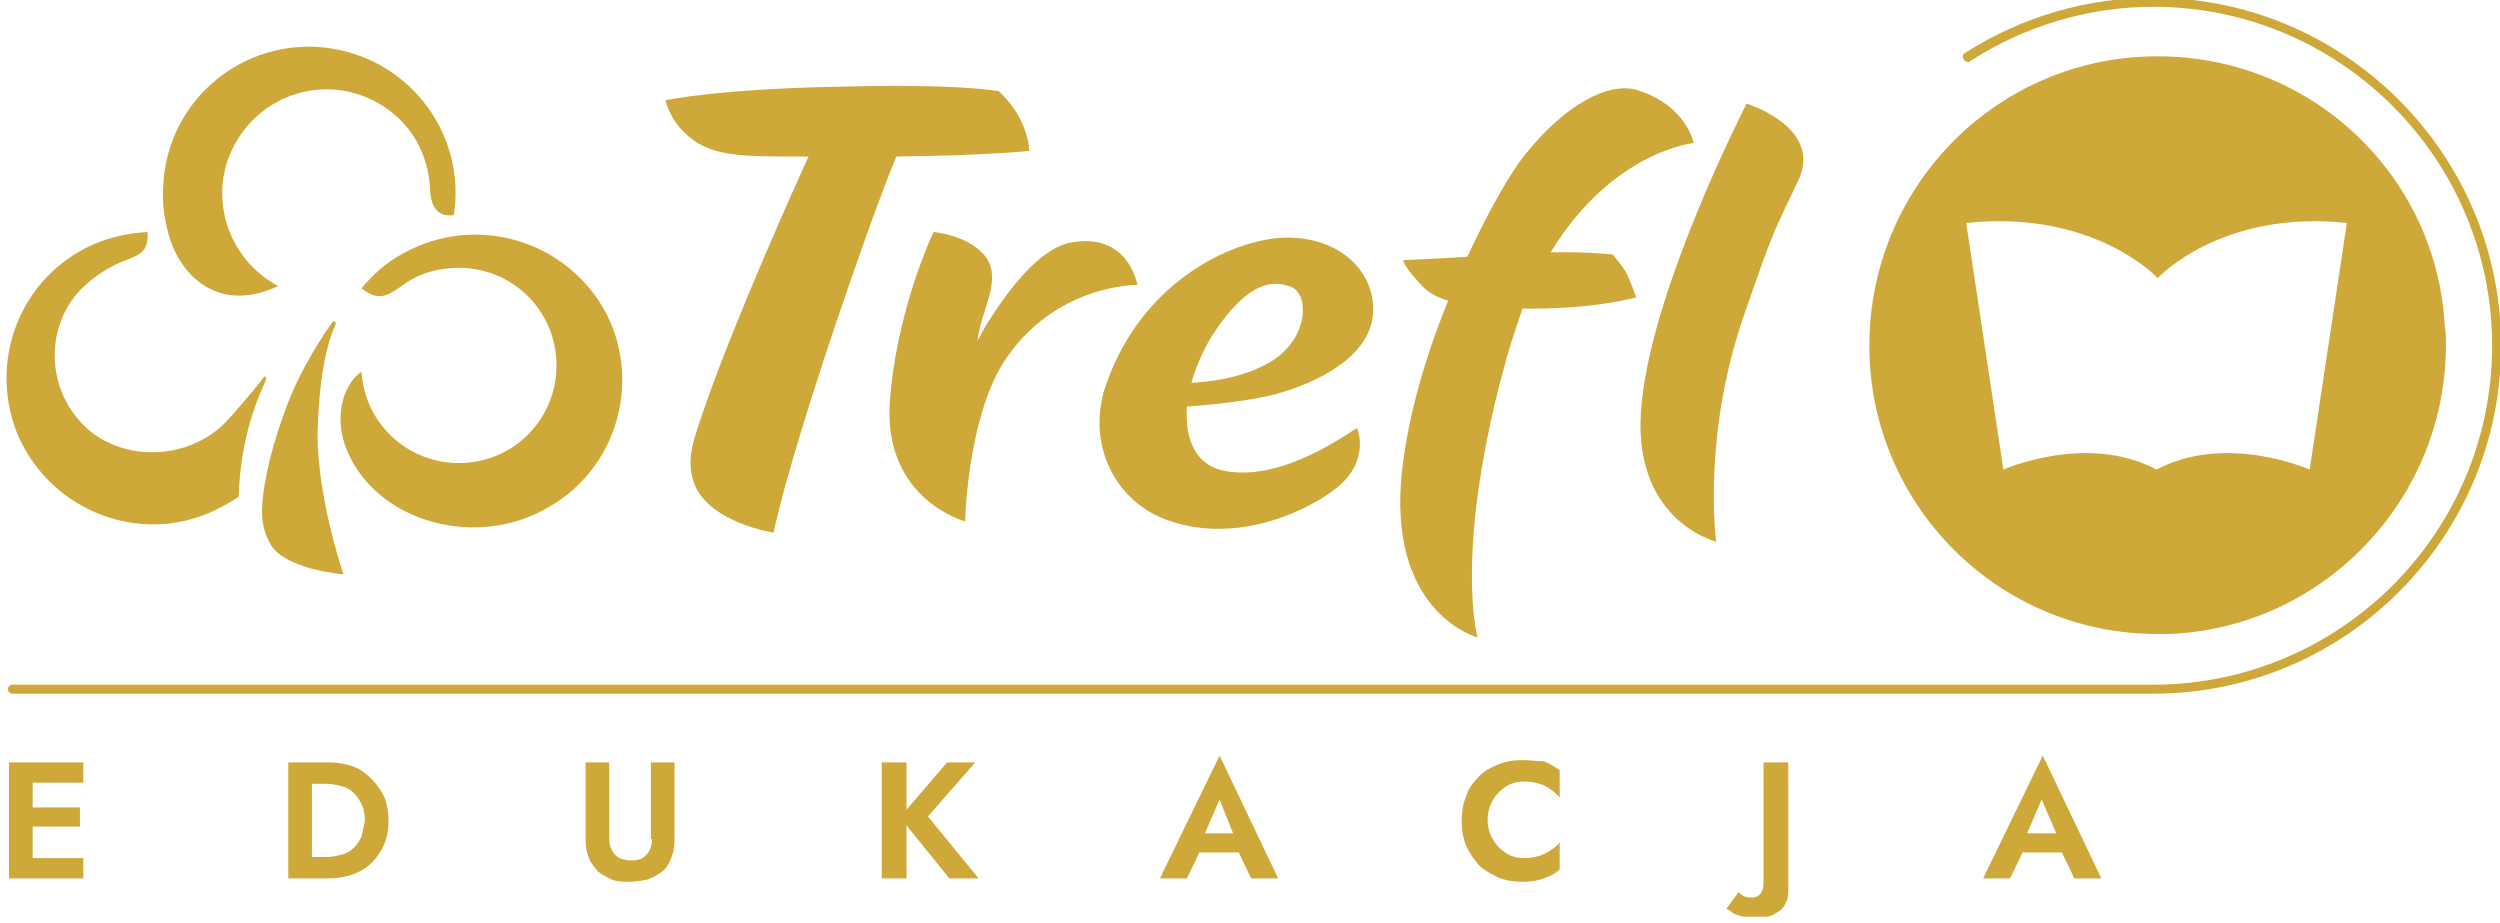<?xml version="1.0" encoding="utf-8"?>
<!-- Generator: Adobe Illustrator 26.5.1, SVG Export Plug-In . SVG Version: 6.00 Build 0)  -->
<svg version="1.1" id="Warstwa_1" xmlns="http://www.w3.org/2000/svg" xmlns:xlink="http://www.w3.org/1999/xlink" x="0px" y="0px"
	 viewBox="0 0 222 82" style="enable-background:new 0 0 222 82;" xml:space="preserve">
<style type="text/css">
	.st0{fill:#CEA939;}
	.st1{clip-path:url(#SVGID_00000118387644604953097810000016914516494174197636_);fill:#CEA939;}
	.st2{clip-path:url(#SVGID_00000105425129856352319470000015916749671824803245_);fill:#CEA939;}
	.st3{clip-path:url(#SVGID_00000075164597823989174620000017480569015470783110_);fill:#CEA939;}
</style>
<polygon class="st0" points="2.9,67.7 2.2,67.7 0.8,67.7 0.8,78 2.2,78 2.9,78 7.4,78 7.4,76.2 2.9,76.2 2.9,73.4 7.1,73.4 
	7.1,71.7 2.9,71.7 2.9,69.5 7.4,69.5 7.4,67.7 "/>
<g>
	<defs>
		<rect id="SVGID_1_" x="0.6" y="-0.2" width="221.5" height="81.6"/>
	</defs>
	<clipPath id="SVGID_00000177450712515047480400000000188804931587185306_">
		<use xlink:href="#SVGID_1_"  style="overflow:visible;"/>
	</clipPath>
	<path style="clip-path:url(#SVGID_00000177450712515047480400000000188804931587185306_);fill:#CEA939;" d="M32.1,74.3
		c-0.2,0.4-0.4,0.7-0.7,1s-0.7,0.5-1.1,0.6s-0.8,0.2-1.3,0.2h-1.3v-6.5H29c0.4,0,0.9,0.1,1.3,0.2c0.4,0.1,0.8,0.3,1.1,0.6
		c0.3,0.3,0.5,0.6,0.7,1c0.2,0.4,0.3,0.9,0.3,1.5C32.3,73.4,32.2,73.9,32.1,74.3 M31.9,68.3c-0.8-0.4-1.7-0.6-2.8-0.6h-1.4h-0.8
		h-1.3V78h1.3h0.8h1.4c1.1,0,2-0.2,2.8-0.6c0.8-0.4,1.4-1,1.9-1.8c0.5-0.8,0.7-1.7,0.7-2.7s-0.2-2-0.7-2.7
		C33.3,69.4,32.7,68.8,31.9,68.3"/>
	<path style="clip-path:url(#SVGID_00000177450712515047480400000000188804931587185306_);fill:#CEA939;" d="M57.9,74.5
		c0,0.6-0.2,1.1-0.5,1.4c-0.3,0.4-0.8,0.5-1.4,0.5c-0.6,0-1.1-0.2-1.4-0.5c-0.3-0.4-0.5-0.8-0.5-1.4v-6.8h-2.1v6.9
		c0,0.6,0.1,1.1,0.3,1.6s0.5,0.8,0.8,1.2c0.4,0.3,0.8,0.5,1.2,0.7c0.5,0.2,1,0.2,1.6,0.2c0.6,0,1.1-0.1,1.6-0.2
		c0.5-0.2,0.9-0.4,1.3-0.7c0.4-0.3,0.6-0.7,0.8-1.2c0.2-0.5,0.3-1,0.3-1.6v-6.9h-2.1V74.5z"/>
</g>
<polygon class="st0" points="86.6,67.7 84.1,67.7 80.5,71.9 80.5,67.7 78.3,67.7 78.3,78 80.5,78 80.5,73.3 84.3,78 86.9,78 
	82.4,72.5 "/>
<path class="st0" d="M109.5,74H107l1.3-3L109.5,74z M103,78h2.4l1.1-2.3h3.5l1.1,2.3h2.4l-5.2-10.9L103,78z"/>
<g>
	<defs>
		<rect id="SVGID_00000055698208435745138870000001448264969868481971_" x="0.6" y="-0.2" width="221.5" height="81.6"/>
	</defs>
	<clipPath id="SVGID_00000181771886802523280780000017833372391162731667_">
		<use xlink:href="#SVGID_00000055698208435745138870000001448264969868481971_"  style="overflow:visible;"/>
	</clipPath>
	<path style="clip-path:url(#SVGID_00000181771886802523280780000017833372391162731667_);fill:#CEA939;" d="M135.2,67.5
		c-0.8,0-1.5,0.1-2.2,0.4c-0.7,0.3-1.3,0.6-1.7,1.1c-0.5,0.5-0.9,1-1.1,1.7c-0.3,0.7-0.4,1.4-0.4,2.2c0,0.8,0.1,1.5,0.4,2.2
		c0.3,0.7,0.7,1.2,1.1,1.7c0.5,0.5,1.1,0.8,1.7,1.1c0.7,0.3,1.4,0.4,2.2,0.4c0.8,0,1.4-0.1,1.9-0.3c0.5-0.2,1-0.4,1.4-0.8v-2.4
		c-0.2,0.3-0.5,0.5-0.8,0.7c-0.3,0.2-0.7,0.4-1,0.5c-0.4,0.1-0.8,0.2-1.3,0.2c-0.6,0-1.1-0.1-1.6-0.4c-0.5-0.3-0.9-0.7-1.2-1.2
		c-0.3-0.5-0.5-1.1-0.5-1.8c0-0.7,0.2-1.3,0.5-1.8c0.3-0.5,0.7-0.9,1.2-1.2c0.5-0.3,1-0.4,1.6-0.4c0.5,0,0.9,0.1,1.3,0.2
		c0.4,0.1,0.7,0.3,1,0.5c0.3,0.2,0.6,0.5,0.8,0.7v-2.4c-0.4-0.3-0.9-0.6-1.4-0.8C136.5,67.6,135.9,67.5,135.2,67.5"/>
	<path style="clip-path:url(#SVGID_00000181771886802523280780000017833372391162731667_);fill:#CEA939;" d="M156.6,78.4
		c0,0.4-0.1,0.8-0.3,1c-0.2,0.2-0.4,0.3-0.7,0.3c-0.2,0-0.5,0-0.7-0.1c-0.2-0.1-0.4-0.2-0.5-0.4l-1.1,1.5c0.2,0.1,0.4,0.2,0.6,0.4
		c0.2,0.1,0.5,0.2,0.9,0.3c0.3,0.1,0.6,0.1,1,0.1c0.4,0,0.8,0,1.2-0.1c0.4-0.1,0.7-0.3,1-0.5c0.3-0.2,0.5-0.5,0.6-0.8
		c0.2-0.3,0.2-0.7,0.2-1.2V67.7h-2.2V78.4z"/>
</g>
<path class="st0" d="M182.6,74H180l1.3-3L182.6,74z M176.1,78h2.4l1.1-2.3h3.5l1.1,2.3h2.4l-5.2-10.9L176.1,78z"/>
<g>
	<defs>
		<rect id="SVGID_00000110458319524776367950000009288163084362798519_" x="0.6" y="-0.2" width="221.5" height="81.6"/>
	</defs>
	<clipPath id="SVGID_00000141423776657949584650000009907000759701821595_">
		<use xlink:href="#SVGID_00000110458319524776367950000009288163084362798519_"  style="overflow:visible;"/>
	</clipPath>
	<path style="clip-path:url(#SVGID_00000141423776657949584650000009907000759701821595_);fill:#CEA939;" d="M191.6,24.7L191.6,24.7
		c0,0,5.6-6.1,16.8-4.9c-2.2,14.6-3.3,21.9-3.3,21.9s-7.4-3.3-13.6,0v0c-6.2-3.3-13.6,0-13.6,0s-1.1-7.3-3.3-21.9
		C186,18.6,191.6,24.7,191.6,24.7 M191.6,56.3c0.3,0,0.7,0,1,0c0,0,0.1,0,0.1,0c8.9-0.4,16.5-5.3,20.8-12.4c0.1-0.2,0.3-0.4,0.4-0.7
		c2.1-3.7,3.3-8,3.3-12.6c0-0.5,0-1.1-0.1-1.6C216.4,15.6,205.3,5,191.6,5C177.4,5,166,16.5,166,30.7
		C166,44.8,177.4,56.3,191.6,56.3"/>
	<path style="clip-path:url(#SVGID_00000141423776657949584650000009907000759701821595_);fill:#CEA939;" d="M32.1,25.6
		c1.5,1.2,2.3,0.7,3.7-0.3c1.2-0.9,2.7-1.4,4.4-1.5c4.8-0.3,8.9,3.3,9.2,8.1c0.3,4.8-3.3,8.9-8.1,9.2c-4.8,0.3-8.9-3.3-9.2-8.1
		c-1.6,1.1-2.6,4.1-1.2,7.2c2.8,6.3,11.5,8.5,17.7,4.9c6.3-3.5,8.5-11.5,5-17.7C50,21.2,42.1,19,35.8,22.5
		C34.3,23.3,33.1,24.4,32.1,25.6"/>
	<path style="clip-path:url(#SVGID_00000141423776657949584650000009907000759701821595_);fill:#CEA939;" d="M88.2,27.9
		c-0.9,1.3-1.4,2.4-1.4,2.4s0.1-0.9,0.4-1.9c0.5-1.7,1.5-3.9,0.4-5.5c-1.4-2-4.7-2.3-4.7-2.3S79.5,27.7,79,36
		c-0.4,8.4,6.7,10.3,6.7,10.3s0.2-9,3.4-14.1c4.5-7,11.9-6.9,11.9-6.9s-0.8-4.9-6.2-3.7C92.2,22.3,89.7,25.6,88.2,27.9"/>
	<path style="clip-path:url(#SVGID_00000141423776657949584650000009907000759701821595_);fill:#CEA939;" d="M29.6,28.5
		c0,0-2.2,2.9-3.8,6.7c-1.1,2.7-2.1,6.1-2.4,8.5c-0.3,2.2-0.1,3.3,0.6,4.6c1.3,2.3,6.5,2.7,6.5,2.7s-2.3-6.7-2.3-12.4
		c0.1-4.6,0.7-7.8,1.6-9.8C29.9,28.6,29.6,28.5,29.6,28.5"/>
	<path style="clip-path:url(#SVGID_00000141423776657949584650000009907000759701821595_);fill:#CEA939;" d="M24.7,25.4
		c-4.5-2.4-6.3-8-3.9-12.5c2.4-4.5,7.9-6.3,12.5-3.9c3.2,1.7,4.8,4.7,4.9,8c0.1,1.4,0.7,2.3,2.1,2.1C41.4,12,36.5,5.4,29.4,4.3
		c-7.1-1.1-13.8,3.8-14.8,11c-0.2,1.6-0.2,3.3,0.2,4.8C15.6,24.2,19.2,28,24.7,25.4"/>
	<path style="clip-path:url(#SVGID_00000141423776657949584650000009907000759701821595_);fill:#CEA939;" d="M18.9,45.4
		c0.8-0.4,1.6-0.8,2.3-1.3c0.1-3.7,0.9-7.1,2.4-10.3c0.1-0.3-0.1-0.4-0.1-0.4c-1.2,1.6-2.6,3.1-3.1,3.7c-3.1,3.6-8.9,4.1-12.5,1.1
		c-3.6-3.1-4.1-8.6-1-12.2c1.1-1.2,2.4-2.1,3.8-2.7c1.7-0.7,2.5-0.8,2.4-2.7c-1.6,0.1-3.2,0.4-4.8,1.1c-6.6,2.9-9.5,10.6-6.6,17.2
		C4.7,45.4,12.4,48.4,18.9,45.4"/>
	<path style="clip-path:url(#SVGID_00000141423776657949584650000009907000759701821595_);fill:#CEA939;" d="M71.8,13.9
		c-1.2,2.6-6.4,14.2-9.1,21.9c-1.1,3.2-1.8,4.9-1.1,7c1.2,3.6,7.1,4.5,7.1,4.5s0.8-4.5,5.5-18.5c3.3-9.7,4.8-13.5,5.4-14.9
		c8.3-0.1,11.8-0.5,11.8-0.5s0-1.2-0.8-2.8c-0.6-1.3-1.9-2.5-1.9-2.5s-3.5-0.7-14.3-0.4C63.7,7.9,59.1,8.9,59.1,8.9s0.3,1.5,1.6,2.8
		C63,14,65.7,13.9,71.8,13.9"/>
	<path style="clip-path:url(#SVGID_00000141423776657949584650000009907000759701821595_);fill:#CEA939;" d="M131.2,56.6
		c0,0-2.2-7.9,2.7-25.2c0.4-1.4,0.9-2.8,1.3-4c6.4,0.1,10.1-1,10.1-1s-0.5-1.4-0.9-2.2c-0.4-0.7-1.2-1.6-1.2-1.6s-1.8-0.2-4-0.2
		c-0.3,0-0.8,0-1.5,0c5.5-9,12.7-9.7,12.7-9.7s-0.6-3.3-5-4.7c-2.7-0.8-6.5,1.5-9.7,5.4c-1.4,1.6-3.4,5.1-5.4,9.4
		c-3.1,0.2-5.7,0.3-5.7,0.3s0,0.5,1.6,2.2c0.6,0.7,1.4,1.1,2.4,1.4c-2.1,5.1-3.8,11-4.2,16.2C123.6,54.6,131.2,56.6,131.2,56.6"/>
	<path style="clip-path:url(#SVGID_00000141423776657949584650000009907000759701821595_);fill:#CEA939;" d="M152.4,48.1
		c0,0-1.3-9.3,2.5-20.2c2.8-8.1,2.6-7.2,4.8-11.9c2.2-4.7-4.6-6.8-4.6-6.8s-8.2,15.9-9.3,26.4C144.6,46.2,152.4,48.1,152.4,48.1"/>
	<path style="clip-path:url(#SVGID_00000141423776657949584650000009907000759701821595_);fill:#CEA939;" d="M107.7,29.7
		c3.1-4.7,5.3-4.9,7-4.2c1.6,0.7,1.5,4.7-2,6.7c-2.6,1.5-5.6,1.7-6.9,1.8C106.2,32.5,106.9,31,107.7,29.7 M103.7,46.2
		c6.5,2.3,12.9-1.2,14.9-2.8c3.2-2.5,1.9-5.4,1.9-5.4c-2.7,1.8-7.1,4.4-11.2,3.9c-3.1-0.3-4.1-2.8-3.9-5.8c1.5-0.1,5.1-0.4,7.9-1.1
		c2.9-0.8,8.1-2.9,8.6-6.9c0.4-3.5-2.4-6.9-7.4-7c-4.4-0.1-13,3.5-16.3,13.1C96.4,39.5,99.1,44.6,103.7,46.2"/>
	<path style="clip-path:url(#SVGID_00000141423776657949584650000009907000759701821595_);fill:#CEA939;" d="M191.2-0.2
		c-5.9,0-11.7,1.7-16.7,4.9c-0.2,0.1-0.3,0.4-0.1,0.6c0.1,0.2,0.4,0.3,0.6,0.1c4.8-3.1,10.5-4.8,16.2-4.8
		c16.6,0,30.1,13.5,30.1,30.1c0,16.6-13.5,30.1-30.1,30.1H1.1c-0.2,0-0.4,0.2-0.4,0.4s0.2,0.4,0.4,0.4h190.1
		c17.1,0,30.9-13.9,30.9-30.9C222.1,13.7,208.2-0.2,191.2-0.2"/>
</g>
</svg>
